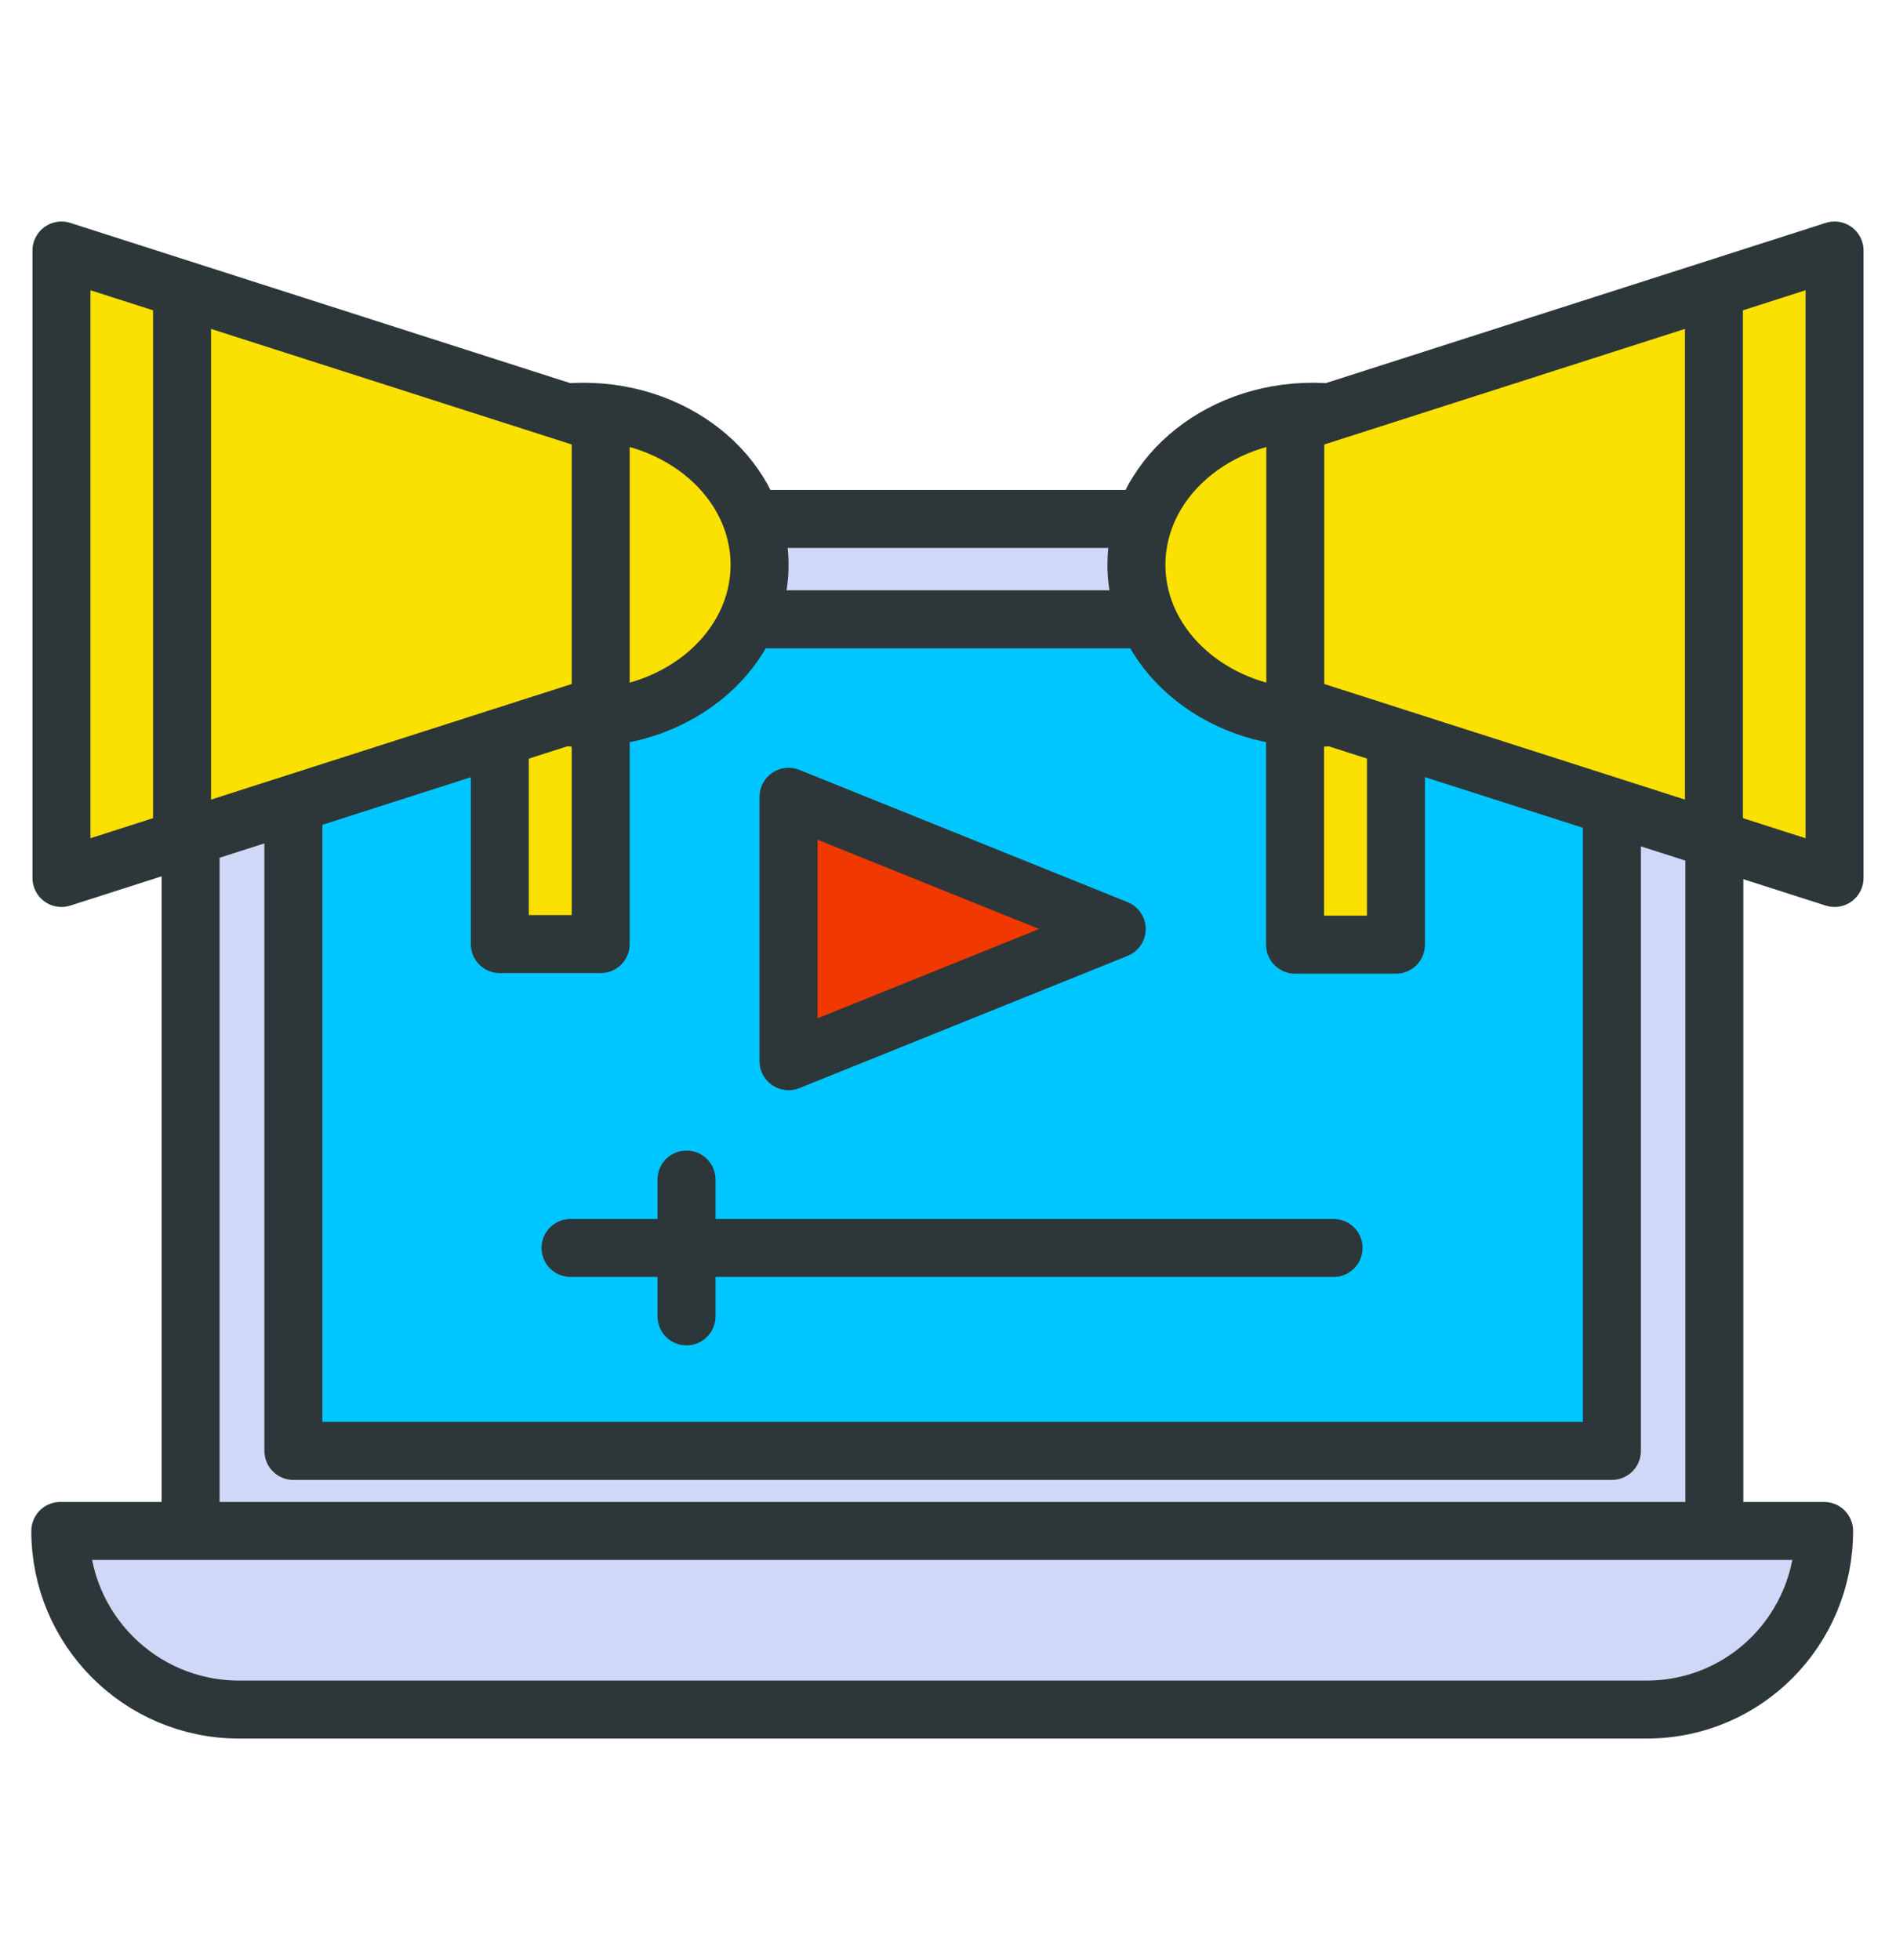 <?xml version="1.0" encoding="utf-8"?>
<!-- Generator: Adobe Illustrator 28.0.0, SVG Export Plug-In . SVG Version: 6.00 Build 0)  -->
<svg version="1.1" id="レイヤー_1" xmlns="http://www.w3.org/2000/svg" xmlns:xlink="http://www.w3.org/1999/xlink" x="0px"
	 y="0px" viewBox="0 0 163.5 169" style="enable-background:new 0 0 163.5 169;" xml:space="preserve">
<style type="text/css">
	.st0{display:none;}
	.st1{display:inline;}
	.st2{fill:#F2F2FC;}
	.st3{fill:#4BB9EC;}
	.st4{fill:#61729B;}
	.st5{fill:#A0A0A2;}
	.st6{fill:#212121;}
	.st7{fill:#D3D3DA;}
	.st8{fill:#D8D8FC;}
	.st9{fill:#545459;}
	.st10{fill:#FDBF00;}
	.st11{fill:#4A432F;}
	.st12{fill:#4D4631;}
	.st13{fill:#2D3739;}
	.st14{fill:#2D3233;}
	.st15{fill:#EE3902;}
	.st16{fill:#C04C2A;}
	.st17{fill:#CFD8F6;stroke:#2D3739;stroke-width:5;stroke-linecap:round;stroke-linejoin:round;stroke-miterlimit:10;}
	.st18{fill:#00C6FF;stroke:#2D3739;stroke-width:5;stroke-linecap:round;stroke-linejoin:round;stroke-miterlimit:10;}
	.st19{fill:#F03800;stroke:#2D3739;stroke-width:5;stroke-linecap:round;stroke-linejoin:round;stroke-miterlimit:10;}
	.st20{fill:none;stroke:#2D3739;stroke-width:5;stroke-linecap:round;stroke-linejoin:round;stroke-miterlimit:10;}
	.st21{fill:#FAE101;stroke:#2D3739;stroke-width:5;stroke-linecap:round;stroke-linejoin:round;stroke-miterlimit:10;}
</style>
<g id="レイヤー_2_00000164484558331517656240000004779839660381819813_" class="st0">
	<g class="st1">
		<path class="st2" d="M140.5,64.7c0-19,0-38.1,0-57.1c0-0.8,0.3-1.8-1.2-1.7c-7.5,0.1-15.1,0.1-22.6,0c-1,0-1.2,0.4-1.2,1.3
			c0.1,1.8,0,3.5,0,5.3c-0.1,2.5-1.3,3.7-3.8,3.7c-6.5,0-13.1,0-19.6,0c-2,0-3-1-3-2.9c0-2-0.1-4,0-6.1c0-1-0.3-1.3-1.3-1.3
			c-7.5,0-14.9,0-22.4,0c-1,0-1.3,0.3-1.3,1.3c0,31.9,0,63.9,0,95.8c0,1.2,0.4,1.4,1.5,1.3c4-0.1,8,0,11.9,0c3,0,4.3,1.2,4.3,4.2
			c0,4.3,0.1,8.7,0,13c0,1.5,0.3,1.9,1.9,1.9c18.4-0.1,36.7-0.1,55.1,0c1.5,0,1.9-0.3,1.9-1.9C140.5,102.6,140.5,83.6,140.5,64.7z
			 M71.7,98.4c-1.7,0-3-0.9-3.1-2.3c-0.2-2.1,0.6-3.2,2.6-3.6c0.4-0.1,0.9,0,1.3,0c19.8,0,39.6,0,59.5,0c2.8,0,3.9,0.9,3.9,3.1
			c0,1.8-1.1,2.8-3,2.8c-10.3,0-20.6,0-30.8,0C91.9,98.4,81.8,98.4,71.7,98.4z M133.9,108.6c-6.1,0-12.2,0.1-18.3,0.1
			c-8.6,0-17.2,0-25.8-0.1c-1.5-0.3-2.1-1.2-2.2-2.8c-0.1-1.9,1.1-2.6,2.6-3.1c0.5-0.5,1.2-0.3,1.8-0.3c13.3,0,26.6,0,39.8,0
			c0.6,0,1.2-0.2,1.8,0.3C136.6,104.6,136.8,106.5,133.9,108.6z M136.5,81.1c0,0.6,0.2,1.4-0.3,1.9c-0.7,2.2-2.3,2.6-4.5,2.6
			c-19.9-0.1-39.9,0-59.8,0c-2.5,0-3.3-0.9-3.3-3.4c0-16,0-32.1,0-48.1c0-2.4,1.3-3,3.1-3.3c0.4-0.1,0.7,0,1.1,0
			c19.6,0,39.3,0,58.9,0c2,0,3.8,0.4,4.5,2.6c0.5,0.6,0.3,1.3,0.3,1.9C136.5,50.6,136.5,65.8,136.5,81.1z"/>
		<path class="st3" d="M75.9,111.9c0-1.4-0.3-1.7-1.7-1.7c-16.5,0.1-33,0.1-49.5,0c-1.4,0-1.7,0.3-1.7,1.7c0.1,16.5,0.1,33,0,49.5
			c0,1.4,0.3,1.7,1.7,1.7c8.2-0.1,16.4,0,24.6,0c8.3,0,16.6,0,25,0c1.4,0,1.7-0.3,1.7-1.7C75.9,144.9,75.9,128.4,75.9,111.9z
			 M49.2,160.1c-12.5,0.5-22.8-10.9-23.4-21.6c-0.9-15.1,10.6-25.3,23.4-25.3c13.7,0.1,23.6,10.4,23.6,23.5
			C72.8,150.3,61.4,160.5,49.2,160.1z"/>
		<path class="st4" d="M138.9,129.3c-9.2,0-18.5,0-27.7,0c-9.3,0-18.6,0-27.9,0c-1.1,0-1.6,0.2-1.6,1.5c0.1,3.9,0.1,7.8,0,11.7
			c0,1.3,0.4,1.5,1.6,1.5c18.5,0,37.1,0,55.6,0c1.2,0,1.7-0.3,1.7-1.6c-0.1-3.9-0.1-7.7,0-11.6C140.6,129.5,140.1,129.3,138.9,129.3
			z M115.2,137c-0.1,1.6-1.3,2.6-3.3,2.6c-3.3,0-6.6,0-9.9,0c-3.2,0-6.5,0-9.7,0c-1.9,0-3.1-1-3.2-2.7c-0.1-1.8,0.9-3.1,3-3.1
			c6.7-0.1,13.4-0.1,20.1,0C114.4,133.8,115.3,134.9,115.2,137z"/>
		<path class="st4" d="M96.3,10.3c2-0.1,4,0,6,0s4-0.1,6,0c1.1,0,1.4-0.3,1.3-1.4c-0.1-0.5-0.1-1,0-1.5c0.2-1.3-0.3-1.7-1.6-1.6
			c-3.4,0.1-6.8,0-10.2,0c-3,0-2.9,0-2.9,3.1C95,10,95.2,10.3,96.3,10.3z"/>
		<path class="st5" d="M136.2,33.4c0.2,0.4,0.1,0.8,0.1,1.3c0,15.7,0,31.4,0,47.1c0,0.4,0.1,0.9-0.1,1.3c0.5-0.6,0.3-1.3,0.3-1.9
			c0-15.3,0-30.5,0-45.8C136.5,34.7,136.7,34,136.2,33.4z"/>
		<path class="st5" d="M136.3,81.8c0-15.7,0-31.4,0-47.1c0-0.4,0.1-0.9-0.1-1.3c0,16.5,0,33.1,0,49.6
			C136.4,82.6,136.3,82.2,136.3,81.8z"/>
		<path class="st6" d="M132.7,108.5c-13.8,0-27.7,0-41.5,0c-0.4,0-0.9-0.1-1.3,0.1c8.6,0,17.2,0.1,25.8,0.1c6.1,0,12.2,0,18.3-0.1
			C133.5,108.5,133.1,108.5,132.7,108.5z"/>
		<path class="st6" d="M132.4,108.4c-13.6,0-27.3,0-40.9,0c-0.5,0-1.1-0.2-1.6,0.3c0.4-0.2,0.8-0.1,1.3-0.1c13.8,0,27.7,0,41.5,0
			c0.4,0,0.9-0.1,1.3,0.1C133.5,108.2,132.9,108.4,132.4,108.4z"/>
		<path class="st7" d="M91.5,102.7c13.6,0,27.2,0,40.8,0c0.4,0,0.9-0.1,1.3,0.1c-0.5-0.5-1.2-0.3-1.8-0.3c-13.3,0-26.6,0-39.8,0
			c-0.6,0-1.2-0.2-1.8,0.3C90.6,102.6,91,102.7,91.5,102.7z"/>
		<path class="st7" d="M132.3,102.7c-13.6,0-27.2,0-40.8,0c-0.4,0-0.9-0.1-1.3,0.1c14.4,0,28.9,0,43.3,0
			C133.1,102.6,132.7,102.7,132.3,102.7z"/>
		<path class="st8" d="M75.7,36.7c-1.1,0-1.3,0.3-1.3,1.3c0,13.5,0,26.9,0,40.4c0,1,0.3,1.3,1.3,1.3c18.2,0,36.3,0,54.5-0.1
			c0-14.3,0-28.6,0-42.9C112,36.8,93.9,36.7,75.7,36.7z M101.7,77.8c-10.3-0.1-19-8.4-19.1-19.5C82.5,48.1,90.3,39,102.1,39
			s19.7,8.9,19.6,19.4C121.6,69.1,113.4,77.9,101.7,77.8z"/>
		<path class="st9" d="M130.6,38.4c0-0.6,0.3-1.2-0.4-1.6c0.4,0.4,0.2,0.9,0.2,1.4c0,13.4,0,26.7,0,40.1c0,0.5,0.2,1-0.2,1.4
			c0.7-0.4,0.4-1.1,0.4-1.6C130.6,64.8,130.6,51.6,130.6,38.4z"/>
		<path class="st9" d="M130.4,78.3c0-13.4,0-26.7,0-40.1c0-0.5,0.2-1-0.2-1.4c0,14.3,0,28.6,0,42.9
			C130.6,79.2,130.4,78.7,130.4,78.3z"/>
		<path class="st10" d="M49.3,119.4c-9.8-0.7-17.1,7.9-17.6,16c-0.6,11.2,8.2,18.4,16.4,19c9.8,0.7,19.5-7.8,18.7-19.2
			C66.2,127.4,59.1,118.7,49.3,119.4z M57.2,142.5c-0.3,2.3-1.3,4.4-3.3,5.6c-1.2,0.7-1.5,1.7-1.8,2.8s-1,1.9-2.2,2.2
			c-1.3,0.3-2.2-0.3-3-1.3c-0.1-0.1-0.3-0.2-0.2-0.3c0.5-2.7-2.1-3.3-3.4-4.8c-1.1-1.4-1.8-2.8-1.9-4.5c-0.1-2.4,0.5-3,2.8-3.5
			c0.2,0,0.4-0.2,0.8-0.4c-1.8-1.5-3.2-3.1-3.6-5.5l0,0l0,0c0-0.9,0-1.7,0-2.6c0.4-2.6,1.8-4.5,4.1-5.7c0.8-0.4,1.1-0.9,1-1.7
			c-0.2-1.9,1.1-2.6,2.4-2.7c1.4-0.2,2.8,0.4,3.1,2.1c0.2,1.6,1.1,2.5,2.5,3.3c1.9,1.2,3.4,5.1,2.6,7c-0.5,1.3-1.8,1.9-3.3,2.3
			c1.8,1.6,3.1,3.3,3.4,5.7C57.7,141.3,57.7,141.9,57.2,142.5z"/>
		<path class="st11" d="M41.4,130.4c0,0.9,0,1.7,0,2.6l0,0C41.6,132.1,41.6,131.2,41.4,130.4z"/>
		<path class="st11" d="M41.4,130.4c0.2,0.9,0.2,1.7,0,2.6C41.9,132.1,41.9,131.2,41.4,130.4z"/>
		<path class="st12" d="M57.2,140.6c0.2,0.6,0.2,1.3,0,1.9C57.7,141.9,57.7,141.3,57.2,140.6L57.2,140.6z"/>
		<path class="st12" d="M57.2,140.6L57.2,140.6L57.2,140.6c0,0.6,0,1.3,0,1.9C57.4,141.9,57.4,141.3,57.2,140.6z"/>
		<path class="st3" d="M101.4,44.8c-7.9,0.4-12.9,6.1-12.9,13.4c0,7.5,5.5,13.5,13.6,13.8c8.1-0.3,13.6-6.3,13.7-13.8
			C115.9,50.9,110.2,44.4,101.4,44.8z M111,60.8c-4.6,2.4-9.2,4.7-13.9,7c-1.3,0.6-2.9-0.6-3.5-2.4c0-4.8,0-9.6,0-14.3
			c0.7-2,2.2-2.8,4-2c4.6,2.2,9.1,4.4,13.6,6.8C113.2,56.9,113.2,59.7,111,60.8z"/>
		<path class="st10" d="M49,139.6c-0.9-0.1-1.7-0.3-2.8-0.5c0.4,1,1,1.7,1,2.5c0.1,1.6,1,2.3,2.3,2.2c0.9-0.1,1.9-0.7,1.9-2.1
			C51.3,140.2,50.2,139.7,49,139.6z"/>
		<path class="st10" d="M49.3,129.7c-0.9-0.1-1.8,0.2-2.1,1.3c-0.3,1.2,0.2,2.3,1.4,2.6c1.1,0.3,2.3,0.8,3.6,0.4
			c-0.1-1-1-1.6-0.9-2.5C51.4,130,50.4,129.7,49.3,129.7z"/>
		<g>
			<path class="st13" d="M146.4,74.9c0-23.5,0-47,0-70.5c0-3.3-1.1-4.4-4.4-4.4c-26.5,0-53,0-79.5,0c-3.5,0-4.3,0.7-4.3,4.1
				c0,32.8,0,65.6,0,98.4c0,1.4-0.3,1.8-1.8,1.8c-5.8-0.1-11.6,0-17.4,0c-6.1,0-12.2,0-18.4,0c-2.1,0-3.7,0.8-3.7,3.5
				c0.1,19.3,0.1,38.6,0.1,57.8c0,2.4,0.9,3.3,3.4,3.3c19.1,0,38.2,0,57.3,0c2.8,0,4-1.2,4-4.1c0-4.4,0.1-8.8,0-13.2
				c0-1.6,0.5-1.8,1.9-1.8c19.7,0.1,39.4,0,59.1,0.1c1.3,0,2.2-0.3,2.9-1.4c0.6-0.9,0.7-2,0.7-3.1
				C146.4,121.9,146.4,98.4,146.4,74.9z M97.9,5.9c3.4,0,6.8,0.1,10.2,0c1.3,0,1.8,0.4,1.6,1.6c-0.1,0.5-0.1,1,0,1.5
				c0.1,1-0.3,1.4-1.3,1.4c-2-0.1-4,0-6,0s-4-0.1-6,0c-1.1,0-1.3-0.3-1.3-1.4C94.9,5.9,94.9,5.9,97.9,5.9z M74.2,163.1
				c-8.3-0.1-16.6,0-25,0c-8.2,0-16.4,0-24.6,0c-1.4,0-1.7-0.4-1.7-1.7c0-16.5,0.1-33,0-49.5c0-1.4,0.4-1.7,1.7-1.7
				c16.5,0,33,0.1,49.5,0c1.4,0,1.7,0.4,1.7,1.7c0,16.5-0.1,33,0,49.5C75.9,162.8,75.6,163.1,74.2,163.1z M140.6,142.4
				c0,1.3-0.4,1.6-1.7,1.6c-18.5,0-37.1,0-55.6,0c-1.1,0-1.6-0.2-1.6-1.5c0.1-3.9,0.1-7.8,0-11.7c0-1.3,0.4-1.5,1.6-1.5
				c9.3,0,18.6,0,27.9,0c9.2,0,18.5,0,27.7,0c1.2,0,1.7,0.3,1.7,1.6C140.5,134.7,140.5,138.6,140.6,142.4z M138.7,123.4
				c-18.4-0.1-36.7-0.1-55.1,0c-1.5,0-1.9-0.4-1.9-1.9c0.1-4.3,0-8.7,0-13c0-3-1.2-4.2-4.3-4.2c-4,0-8,0-11.9,0
				c-1,0-1.5-0.1-1.5-1.3c0-31.9,0-63.9,0-95.8c0-1,0.3-1.3,1.3-1.3c7.5,0,14.9,0,22.4,0c1,0,1.4,0.3,1.3,1.3c-0.1,2,0,4,0,6.1
				c0,1.9,1,2.9,3,2.9c6.5,0,13.1,0,19.6,0c2.4,0,3.7-1.2,3.8-3.7c0-1.8,0-3.6,0-5.3c0-0.9,0.2-1.3,1.2-1.3c7.5,0,15.1,0.1,22.6,0
				c1.6,0,1.2,0.9,1.2,1.7c0,19,0,38.1,0,57.1s0,37.9,0,56.9C140.6,123.1,140.2,123.4,138.7,123.4z"/>
			<path class="st13" d="M131.7,30.8c-19.6,0-39.3,0-58.9,0c-0.4,0-0.7,0-1.1,0c-1.9,0.3-3.2,0.9-3.1,3.3c0.1,16,0,32.1,0,48.1
				c0,2.5,0.9,3.4,3.3,3.4c19.9,0,39.9,0,59.8,0c2.2,0,3.8-0.4,4.5-2.6c0-16.5,0-33.1,0-49.6C135.4,31.2,133.7,30.8,131.7,30.8z
				 M130.2,79.7c-18.2,0-36.3,0-54.5,0.1c-1.1,0-1.3-0.3-1.3-1.3c0-13.5,0-26.9,0-40.4c0-1,0.3-1.3,1.3-1.3c18.2,0,36.3,0,54.5,0.1
				c0.7,0.4,0.4,1.1,0.4,1.6c0,13.2,0,26.4,0,39.6C130.6,78.6,130.9,79.3,130.2,79.7z"/>
			<path class="st13" d="M132.8,98.4c1.9,0,2.9-1,3-2.8c0-2.2-1.1-3.1-3.9-3.1c-19.8,0-39.6,0-59.5,0c-0.4,0-0.9-0.1-1.3,0
				c-2,0.4-2.8,1.5-2.6,3.6c0.1,1.3,1.4,2.3,3.1,2.3c10.1,0,20.2,0,30.3,0C112.2,98.4,122.5,98.4,132.8,98.4z"/>
			<path class="st13" d="M133.6,102.8c-14.4,0-28.9,0-43.3,0c-1.5,0.5-2.7,1.2-2.6,3.1c0.1,1.6,0.8,2.4,2.2,2.8
				c0.5-0.5,1-0.3,1.6-0.3c13.6,0,27.3,0,40.9,0c0.5,0,1.1-0.2,1.6,0.3C136.8,106.5,136.6,104.6,133.6,102.8z"/>
			<path class="st13" d="M49.2,113.2c-12.7-0.1-24.2,10.2-23.4,25.3c0.6,10.7,10.9,22.1,23.4,21.6c12.2,0.4,23.5-9.8,23.6-23.4
				C72.9,123.7,63,113.3,49.2,113.2z M48.1,154.3c-8.1-0.6-17-7.8-16.4-19c0.5-8.1,7.8-16.7,17.6-16c9.8-0.6,16.9,8.1,17.5,15.7
				C67.7,146.5,58,155,48.1,154.3z"/>
			<path class="st13" d="M112.2,133.7c-6.7-0.1-13.4-0.1-20.1,0c-2,0-3.1,1.3-3,3.1c0.1,1.7,1.3,2.7,3.2,2.7c3.2,0,6.5,0,9.7,0
				c3.3,0,6.6,0,9.9,0c2,0,3.2-1,3.3-2.6C115.3,134.9,114.4,133.8,112.2,133.7z"/>
			<path class="st13" d="M102.1,38.9c-11.7,0-19.6,9.2-19.5,19.3c0.1,11.2,8.8,19.4,19.1,19.5c11.7,0.1,19.8-8.7,19.9-19.5
				C121.8,47.9,113.9,38.9,102.1,38.9z M102.2,72c-8.2-0.3-13.7-6.3-13.6-13.8c0-7.3,5-13,12.9-13.4c8.8-0.4,14.5,6.1,14.4,13.4
				C115.8,65.7,110.2,71.7,102.2,72z"/>
			<path class="st13" d="M57.1,132.6c0.7-1.9-0.7-5.8-2.6-7c-1.3-0.8-2.2-1.7-2.5-3.3c-0.3-1.7-1.7-2.3-3.1-2.1
				c-1.3,0.2-2.7,0.9-2.4,2.7c0.1,0.8-0.2,1.3-1,1.7c-2.3,1.2-3.7,3.1-4.1,5.7c0.5,0.9,0.5,1.7,0,2.6c0.3,2.3,1.7,4,3.6,5.5
				c-0.3,0.2-0.5,0.3-0.8,0.4c-2.4,0.5-3,1.2-2.8,3.5c0.1,1.7,0.8,3.2,1.9,4.5c1.2,1.5,3.9,2,3.4,4.8c0,0.1,0.2,0.2,0.2,0.3
				c0.7,1,1.7,1.6,3,1.3c1.1-0.3,1.8-1,2.2-2.2c0.3-1.1,0.7-2.1,1.8-2.8c2.1-1.2,3-3.3,3.3-5.6c0-0.6,0-1.3,0-1.9l0,0
				c-0.2-2.3-1.6-4.1-3.4-5.7C55.2,134.5,56.6,133.9,57.1,132.6z M49.5,143.9c-1.3,0.1-2.2-0.6-2.3-2.2c0-0.8-0.6-1.5-1-2.5
				c1,0.2,1.9,0.4,2.8,0.5c1.2,0.1,2.3,0.6,2.3,2.2C51.3,143.2,50.4,143.8,49.5,143.9z M48.6,133.6c-1.1-0.3-1.6-1.4-1.4-2.6
				c0.2-1.1,1.1-1.3,2.1-1.3c1.1,0.1,2,0.3,2,1.8c0,0.9,0.8,1.6,0.9,2.5C50.9,134.4,49.7,133.8,48.6,133.6z"/>
			<path class="st13" d="M111.2,55.9c-4.5-2.3-9-4.6-13.6-6.8c-1.8-0.9-3.3-0.1-4,2c0.5,0.5,0.3,1.1,0.3,1.7c0,3.6,0,7.3,0,10.9
				c0,0.6,0.2,1.2-0.3,1.7c0.6,1.8,2.3,3,3.5,2.4c4.7-2.3,9.3-4.5,13.9-7C113.2,59.7,113.2,56.9,111.2,55.9z M99.8,59.8L99.8,59.8
				L99.8,59.8c-0.7-1.1-0.7-2.1,0-3.2c0.9,0.5,1.9,0.9,3,1.5C101.8,59,100.7,59.3,99.8,59.8z"/>
		</g>
		<path class="st14" d="M93.6,51c0,4.8,0,9.6,0,14.3C93.8,60.6,93.8,55.8,93.6,51z"/>
		<path class="st14" d="M93.9,63.7c0-3.6,0-7.3,0-10.9c0-0.6,0.2-1.2-0.3-1.7c0.2,4.8,0.2,9.6,0,14.3C94.1,64.9,93.9,64.2,93.9,63.7
			z"/>
		<path class="st15" d="M99.8,59.8L99.8,59.8c1-0.5,2.1-0.8,3-1.7c-1.1-0.5-2-1-3-1.5C99.8,57.7,99.8,58.7,99.8,59.8z"/>
		<path class="st16" d="M99.8,56.6c-0.7,1.1-0.7,2.1,0,3.2l0,0C99.4,58.7,99.4,57.7,99.8,56.6z"/>
		<path class="st16" d="M99.8,59.8c0-1.1,0-2.1,0-3.2C99.4,57.7,99.4,58.7,99.8,59.8z"/>
	</g>
</g>
<g>
	<g>
		
			<rect x="37.6" y="23.6" transform="matrix(-1.836970e-16 1 -1 -1.836970e-16 171.435 7.146)" class="st17" width="89" height="131.4"/>
		<rect x="25.3" y="53.4" class="st18" width="113.7" height="71.7"/>
		<polygon class="st19" points="68,91.5 68,68.7 96.3,80.1 		"/>
		<g>
			<line class="st20" x1="49.2" y1="107.6" x2="115" y2="107.6"/>
			<line class="st20" x1="59.2" y1="101.7" x2="59.2" y2="113.5"/>
		</g>
		<g>
			<g>
				<rect x="43.1" y="52.2" class="st21" width="8.7" height="29.2"/>
				<ellipse class="st21" cx="50.3" cy="48.7" rx="15.2" ry="13.2"/>
				<g>
					<polygon class="st21" points="5.3,21.6 5.3,75.7 51.8,60.8 51.8,36.5 					"/>
				</g>
			</g>
			<line class="st21" x1="15.7" y1="26.1" x2="15.7" y2="70.9"/>
		</g>
		<g>
			<g>
				
					<rect x="111.7" y="52.2" transform="matrix(-1 -4.483803e-11 4.483803e-11 -1 232.079 133.651)" class="st21" width="8.7" height="29.2"/>
				<ellipse class="st21" cx="113.2" cy="48.7" rx="15.2" ry="13.2"/>
				<g>
					<polygon class="st21" points="158.2,21.6 158.2,75.7 111.7,60.8 111.7,36.5 					"/>
				</g>
			</g>
			<line class="st21" x1="147.8" y1="26.1" x2="147.8" y2="70.9"/>
		</g>
	</g>
	<path class="st17" d="M142,147.4H20.6c-8.5,0-15.4-6.9-15.4-15.4v0h152.1v0C157.3,140.5,150.5,147.4,142,147.4z"/>
</g>
</svg>

